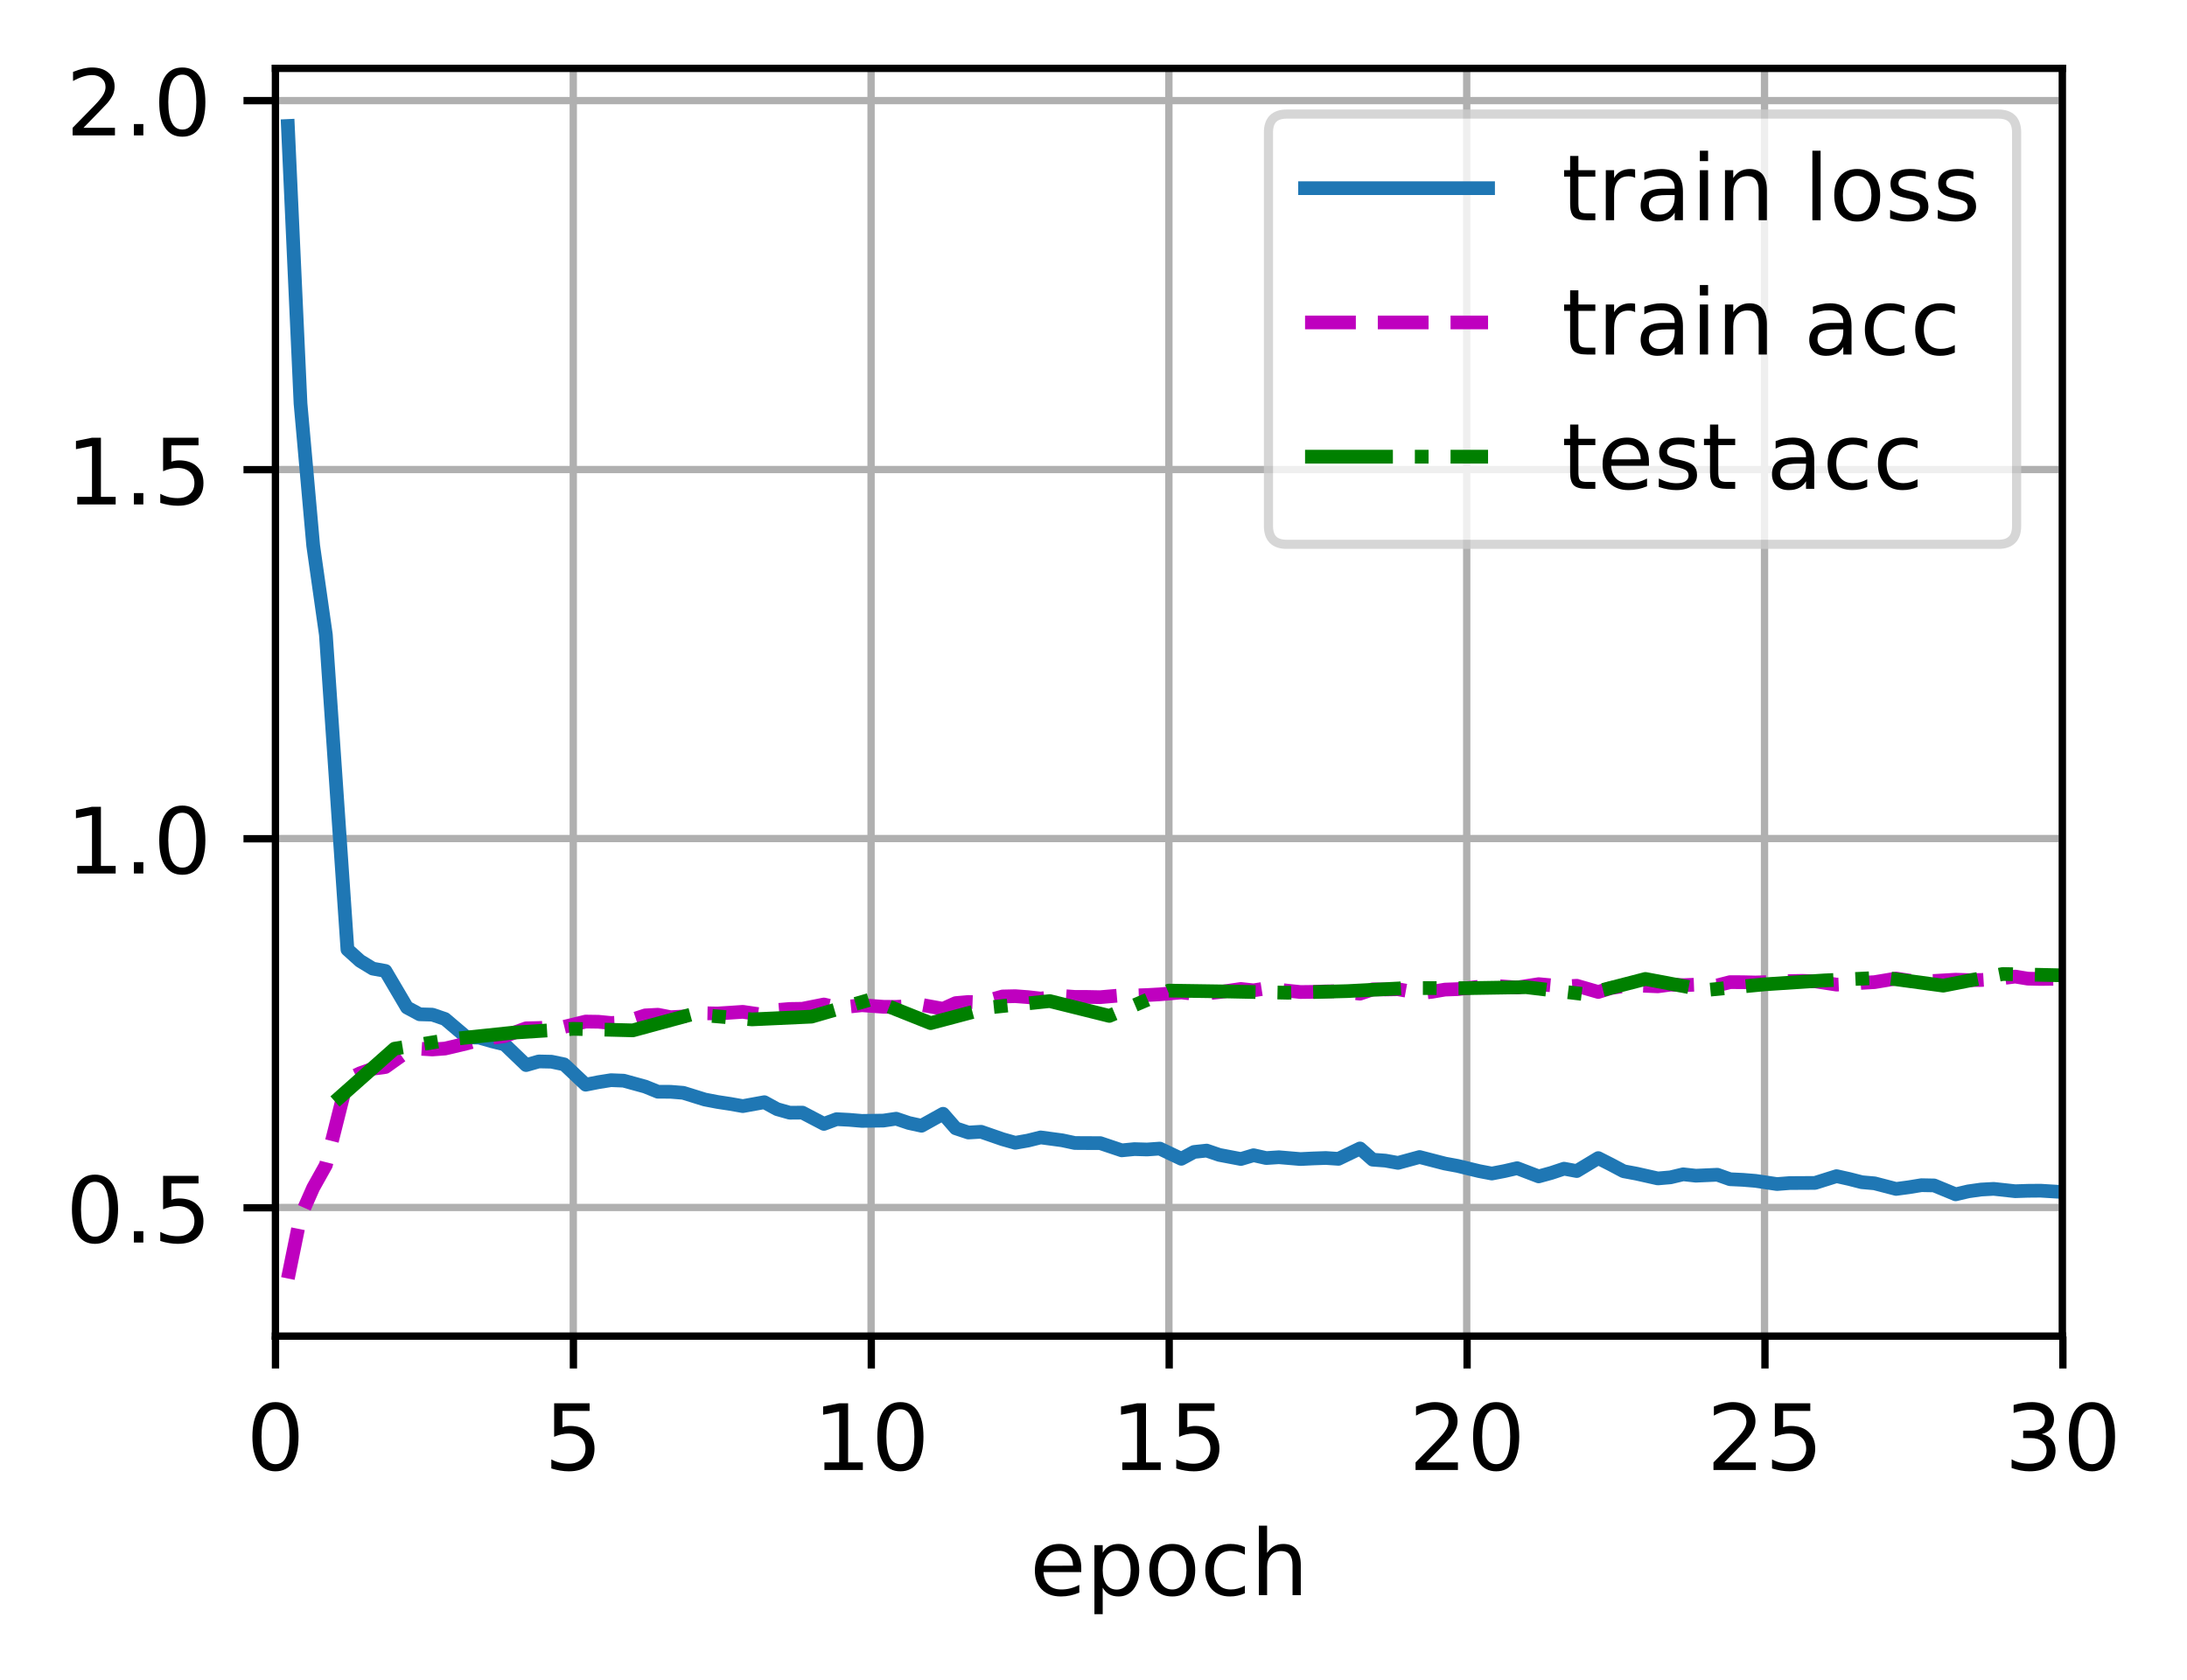 <?xml version="1.0" encoding="UTF-8"?>
<svg xmlns="http://www.w3.org/2000/svg" xmlns:xlink="http://www.w3.org/1999/xlink" width="318.621" height="244.838" viewBox="0 0 318.621 244.838" version="1.1">
<rect x="0" y="0" width="318.621" height="244.838" fill="#333333" stroke="none"/>
<defs>
<clipPath id="clip1">
  <path d="M 40.137 9.965 L 41 9.965 L 41 194.762 L 40.137 194.762 Z M 40.137 9.965 "/>
</clipPath>
<clipPath id="clip2">
  <path d="M 82 9.965 L 85 9.965 L 85 194.762 L 82 194.762 Z M 82 9.965 "/>
</clipPath>
<clipPath id="clip3">
  <path d="M 126 9.965 L 128 9.965 L 128 194.762 L 126 194.762 Z M 126 9.965 "/>
</clipPath>
<clipPath id="clip4">
  <path d="M 169 9.965 L 172 9.965 L 172 194.762 L 169 194.762 Z M 169 9.965 "/>
</clipPath>
<clipPath id="clip5">
  <path d="M 212 9.965 L 215 9.965 L 215 194.762 L 212 194.762 Z M 212 9.965 "/>
</clipPath>
<clipPath id="clip6">
  <path d="M 256 9.965 L 258 9.965 L 258 194.762 L 256 194.762 Z M 256 9.965 "/>
</clipPath>
<clipPath id="clip7">
  <path d="M 299 9.965 L 300.539 9.965 L 300.539 194.762 L 299 194.762 Z M 299 9.965 "/>
</clipPath>
<clipPath id="clip8">
  <path d="M 40.137 175 L 300.539 175 L 300.539 177 L 40.137 177 Z M 40.137 175 "/>
</clipPath>
<clipPath id="clip9">
  <path d="M 40.137 121 L 300.539 121 L 300.539 123 L 40.137 123 Z M 40.137 121 "/>
</clipPath>
<clipPath id="clip10">
  <path d="M 40.137 67 L 300.539 67 L 300.539 70 L 40.137 70 Z M 40.137 67 "/>
</clipPath>
<clipPath id="clip11">
  <path d="M 40.137 13 L 300.539 13 L 300.539 16 L 40.137 16 Z M 40.137 13 "/>
</clipPath>
<clipPath id="clip12">
  <path d="M 40.137 16 L 300.539 16 L 300.539 176 L 40.137 176 Z M 40.137 16 "/>
</clipPath>
<clipPath id="clip13">
  <path d="M 40.137 141 L 300.539 141 L 300.539 188 L 40.137 188 Z M 40.137 141 "/>
</clipPath>
<clipPath id="clip14">
  <path d="M 47 140 L 300.539 140 L 300.539 162 L 47 162 Z M 47 140 "/>
</clipPath>
<filter id="alpha" filterUnits="objectBoundingBox" x="0%" y="0%" width="100%" height="100%">
  <feColorMatrix type="matrix" in="SourceGraphic" values="0 0 0 0 1 0 0 0 0 1 0 0 0 0 1 0 0 0 1 0"/>
</filter>
<mask id="mask0">
  <g filter="url(#alpha)">
<rect x="0" y="0" width="318.621" height="244.838" style="fill:rgb(0%,0%,0%);fill-opacity:0.8;stroke:none;"/>
  </g>
</mask>
<clipPath id="clip15">
  <rect x="0" y="0" width="319" height="245"/>
</clipPath>
<g id="surface5" clip-path="url(#clip15)">
<path style="fill-rule:nonzero;fill:rgb(100%,100%,100%);fill-opacity:1;stroke-width:1;stroke-linecap:butt;stroke-linejoin:miter;stroke:rgb(80%,80%,80%);stroke-opacity:1;stroke-miterlimit:4;" d="M 140.634 59.508 L 218.402 59.508 C 219.735 59.508 220.403 58.84 220.403 57.507 L 220.403 14.473 C 220.403 13.14 219.735 12.472 218.402 12.472 L 140.634 12.472 C 139.301 12.472 138.636 13.14 138.636 14.473 L 138.636 57.507 C 138.636 58.84 139.301 59.508 140.634 59.508 Z M 140.634 59.508 " transform="matrix(1.333,0,0,1.333,0,-0)"/>
</g>
</defs>
<g id="surface1">
<path style=" stroke:none;fill-rule:nonzero;fill:rgb(100%,100%,100%);fill-opacity:1;" d="M 0 244.84 L 318.621 244.84 L 318.621 0 L 0 0 Z M 0 244.84 "/>
<path style=" stroke:none;fill-rule:nonzero;fill:rgb(100%,100%,100%);fill-opacity:1;" d="M 40.137 194.762 L 300.539 194.762 L 300.539 9.965 L 40.137 9.965 Z M 40.137 194.762 "/>
<g clip-path="url(#clip1)" clip-rule="nonzero">
<path style="fill:none;stroke-width:0.8;stroke-linecap:square;stroke-linejoin:round;stroke:rgb(69.02%,69.02%,69.02%);stroke-opacity:1;stroke-miterlimit:4;" d="M 30.103 146.071 L 30.103 7.474 " transform="matrix(1.333,0,0,1.333,0,-0)"/>
</g>
<path style="fill:none;stroke-width:0.8;stroke-linecap:butt;stroke-linejoin:round;stroke:rgb(0%,0%,0%);stroke-opacity:1;stroke-miterlimit:4;" d="M -0.001 -0.001 L -0.001 3.5 " transform="matrix(1.333,0,0,1.333,40.137,194.763)"/>
<path style=" stroke:none;fill-rule:nonzero;fill:rgb(0%,0%,0%);fill-opacity:1;" d="M 40.133 205.375 C 39.457 205.375 38.949 205.707 38.605 206.375 C 38.266 207.039 38.098 208.039 38.098 209.379 C 38.098 210.711 38.266 211.711 38.605 212.375 C 38.949 213.043 39.457 213.375 40.133 213.375 C 40.816 213.375 41.328 213.043 41.668 212.375 C 42.008 211.711 42.18 210.711 42.18 209.379 C 42.18 208.039 42.008 207.039 41.668 206.375 C 41.328 205.707 40.816 205.375 40.133 205.375 Z M 40.133 204.332 C 41.223 204.332 42.055 204.762 42.633 205.625 C 43.207 206.488 43.492 207.738 43.492 209.379 C 43.492 211.016 43.207 212.262 42.633 213.125 C 42.055 213.988 41.223 214.418 40.133 214.418 C 39.043 214.418 38.211 213.988 37.637 213.125 C 37.062 212.262 36.773 211.016 36.773 209.379 C 36.773 207.738 37.062 206.488 37.637 205.625 C 38.211 204.762 39.043 204.332 40.133 204.332 Z M 40.133 204.332 "/>
<g clip-path="url(#clip2)" clip-rule="nonzero">
<path style="fill:none;stroke-width:0.8;stroke-linecap:square;stroke-linejoin:round;stroke:rgb(69.02%,69.02%,69.02%);stroke-opacity:1;stroke-miterlimit:4;" d="M 62.654 146.071 L 62.654 7.474 " transform="matrix(1.333,0,0,1.333,0,-0)"/>
</g>
<path style="fill:none;stroke-width:0.8;stroke-linecap:butt;stroke-linejoin:round;stroke:rgb(0%,0%,0%);stroke-opacity:1;stroke-miterlimit:4;" d="M 0.001 -0.001 L 0.001 3.5 " transform="matrix(1.333,0,0,1.333,83.538,194.763)"/>
<path style=" stroke:none;fill-rule:nonzero;fill:rgb(0%,0%,0%);fill-opacity:1;" d="M 80.734 204.508 L 85.898 204.508 L 85.898 205.617 L 81.941 205.617 L 81.941 207.996 C 82.129 207.93 82.32 207.883 82.512 207.852 C 82.703 207.82 82.895 207.805 83.086 207.805 C 84.172 207.805 85.027 208.102 85.664 208.695 C 86.297 209.289 86.613 210.094 86.613 211.109 C 86.613 212.156 86.289 212.969 85.637 213.551 C 84.984 214.129 84.066 214.418 82.883 214.418 C 82.477 214.418 82.059 214.383 81.637 214.312 C 81.215 214.242 80.777 214.141 80.324 214 L 80.324 212.68 C 80.715 212.891 81.117 213.051 81.535 213.152 C 81.953 213.258 82.391 213.309 82.855 213.309 C 83.609 213.309 84.203 213.113 84.641 212.719 C 85.078 212.324 85.297 211.785 85.297 211.109 C 85.297 210.434 85.078 209.898 84.641 209.504 C 84.203 209.105 83.609 208.91 82.855 208.91 C 82.504 208.91 82.152 208.949 81.805 209.027 C 81.457 209.105 81.098 209.227 80.734 209.391 Z M 80.734 204.508 "/>
<g clip-path="url(#clip3)" clip-rule="nonzero">
<path style="fill:none;stroke-width:0.8;stroke-linecap:square;stroke-linejoin:round;stroke:rgb(69.02%,69.02%,69.02%);stroke-opacity:1;stroke-miterlimit:4;" d="M 95.203 146.071 L 95.203 7.474 " transform="matrix(1.333,0,0,1.333,0,-0)"/>
</g>
<path style="fill:none;stroke-width:0.8;stroke-linecap:butt;stroke-linejoin:round;stroke:rgb(0%,0%,0%);stroke-opacity:1;stroke-miterlimit:4;" d="M -0 -0.001 L -0 3.5 " transform="matrix(1.333,0,0,1.333,126.938,194.763)"/>
<path style=" stroke:none;fill-rule:nonzero;fill:rgb(0%,0%,0%);fill-opacity:1;" d="M 120.109 213.121 L 122.258 213.121 L 122.258 205.707 L 119.918 206.176 L 119.918 204.977 L 122.242 204.508 L 123.559 204.508 L 123.559 213.121 L 125.707 213.121 L 125.707 214.227 L 120.109 214.227 Z M 120.109 213.121 "/>
<path style=" stroke:none;fill-rule:nonzero;fill:rgb(0%,0%,0%);fill-opacity:1;" d="M 131.176 205.375 C 130.5 205.375 129.988 205.707 129.648 206.375 C 129.309 207.039 129.137 208.039 129.137 209.379 C 129.137 210.711 129.309 211.711 129.648 212.375 C 129.988 213.043 130.5 213.375 131.176 213.375 C 131.855 213.375 132.367 213.043 132.707 212.375 C 133.051 211.711 133.219 210.711 133.219 209.379 C 133.219 208.039 133.051 207.039 132.707 206.375 C 132.367 205.707 131.855 205.375 131.176 205.375 Z M 131.176 204.332 C 132.266 204.332 133.098 204.762 133.672 205.625 C 134.246 206.488 134.535 207.738 134.535 209.379 C 134.535 211.016 134.246 212.262 133.672 213.125 C 133.098 213.988 132.266 214.418 131.176 214.418 C 130.086 214.418 129.254 213.988 128.68 213.125 C 128.105 212.262 127.816 211.016 127.816 209.379 C 127.816 207.738 128.105 206.488 128.68 205.625 C 129.254 204.762 130.086 204.332 131.176 204.332 Z M 131.176 204.332 "/>
<g clip-path="url(#clip4)" clip-rule="nonzero">
<path style="fill:none;stroke-width:0.8;stroke-linecap:square;stroke-linejoin:round;stroke:rgb(69.02%,69.02%,69.02%);stroke-opacity:1;stroke-miterlimit:4;" d="M 127.752 146.071 L 127.752 7.474 " transform="matrix(1.333,0,0,1.333,0,-0)"/>
</g>
<path style="fill:none;stroke-width:0.8;stroke-linecap:butt;stroke-linejoin:round;stroke:rgb(0%,0%,0%);stroke-opacity:1;stroke-miterlimit:4;" d="M -0.001 -0.001 L -0.001 3.5 " transform="matrix(1.333,0,0,1.333,170.338,194.763)"/>
<path style=" stroke:none;fill-rule:nonzero;fill:rgb(0%,0%,0%);fill-opacity:1;" d="M 163.508 213.121 L 165.656 213.121 L 165.656 205.707 L 163.32 206.176 L 163.32 204.977 L 165.645 204.508 L 166.957 204.508 L 166.957 213.121 L 169.105 213.121 L 169.105 214.227 L 163.508 214.227 Z M 163.508 213.121 "/>
<path style=" stroke:none;fill-rule:nonzero;fill:rgb(0%,0%,0%);fill-opacity:1;" d="M 171.777 204.508 L 176.938 204.508 L 176.938 205.617 L 172.98 205.617 L 172.98 207.996 C 173.172 207.93 173.363 207.883 173.551 207.852 C 173.742 207.82 173.934 207.805 174.125 207.805 C 175.211 207.805 176.07 208.102 176.703 208.695 C 177.34 209.289 177.656 210.094 177.656 211.109 C 177.656 212.156 177.332 212.969 176.68 213.551 C 176.027 214.129 175.109 214.418 173.926 214.418 C 173.516 214.418 173.102 214.383 172.676 214.312 C 172.254 214.242 171.816 214.141 171.367 214 L 171.367 212.68 C 171.758 212.891 172.16 213.051 172.578 213.152 C 172.992 213.258 173.434 213.309 173.898 213.309 C 174.648 213.309 175.242 213.113 175.68 212.719 C 176.121 212.324 176.34 211.785 176.34 211.109 C 176.34 210.434 176.121 209.898 175.68 209.504 C 175.242 209.105 174.648 208.91 173.898 208.91 C 173.547 208.91 173.195 208.949 172.844 209.027 C 172.496 209.105 172.141 209.227 171.777 209.391 Z M 171.777 204.508 "/>
<g clip-path="url(#clip5)" clip-rule="nonzero">
<path style="fill:none;stroke-width:0.8;stroke-linecap:square;stroke-linejoin:round;stroke:rgb(69.02%,69.02%,69.02%);stroke-opacity:1;stroke-miterlimit:4;" d="M 160.304 146.071 L 160.304 7.474 " transform="matrix(1.333,0,0,1.333,0,-0)"/>
</g>
<path style="fill:none;stroke-width:0.8;stroke-linecap:butt;stroke-linejoin:round;stroke:rgb(0%,0%,0%);stroke-opacity:1;stroke-miterlimit:4;" d="M 0.001 -0.001 L 0.001 3.5 " transform="matrix(1.333,0,0,1.333,213.738,194.763)"/>
<path style=" stroke:none;fill-rule:nonzero;fill:rgb(0%,0%,0%);fill-opacity:1;" d="M 207.812 213.121 L 212.402 213.121 L 212.402 214.227 L 206.23 214.227 L 206.23 213.121 C 206.73 212.605 207.41 211.91 208.27 211.043 C 209.133 210.172 209.676 209.609 209.895 209.355 C 210.316 208.887 210.609 208.484 210.777 208.156 C 210.945 207.828 211.027 207.508 211.027 207.191 C 211.027 206.676 210.848 206.254 210.484 205.93 C 210.121 205.602 209.652 205.438 209.07 205.438 C 208.656 205.438 208.223 205.512 207.762 205.652 C 207.305 205.797 206.816 206.012 206.297 206.305 L 206.297 204.977 C 206.824 204.762 207.32 204.602 207.777 204.496 C 208.242 204.387 208.66 204.332 209.043 204.332 C 210.051 204.332 210.852 204.586 211.453 205.09 C 212.051 205.59 212.352 206.262 212.352 207.105 C 212.352 207.504 212.273 207.883 212.125 208.242 C 211.977 208.598 211.703 209.02 211.309 209.508 C 211.199 209.633 210.855 209.996 210.273 210.598 C 209.691 211.199 208.871 212.043 207.812 213.121 Z M 207.812 213.121 "/>
<path style=" stroke:none;fill-rule:nonzero;fill:rgb(0%,0%,0%);fill-opacity:1;" d="M 217.977 205.375 C 217.297 205.375 216.789 205.707 216.449 206.375 C 216.105 207.039 215.938 208.039 215.938 209.379 C 215.938 210.711 216.105 211.711 216.449 212.375 C 216.789 213.043 217.297 213.375 217.977 213.375 C 218.656 213.375 219.168 213.043 219.508 212.375 C 219.852 211.711 220.02 210.711 220.02 209.379 C 220.02 208.039 219.852 207.039 219.508 206.375 C 219.168 205.707 218.656 205.375 217.977 205.375 Z M 217.977 204.332 C 219.066 204.332 219.898 204.762 220.473 205.625 C 221.047 206.488 221.336 207.738 221.336 209.379 C 221.336 211.016 221.047 212.262 220.473 213.125 C 219.898 213.988 219.066 214.418 217.977 214.418 C 216.887 214.418 216.055 213.988 215.48 213.125 C 214.902 212.262 214.617 211.016 214.617 209.379 C 214.617 207.738 214.902 206.488 215.48 205.625 C 216.055 204.762 216.887 204.332 217.977 204.332 Z M 217.977 204.332 "/>
<g clip-path="url(#clip6)" clip-rule="nonzero">
<path style="fill:none;stroke-width:0.8;stroke-linecap:square;stroke-linejoin:round;stroke:rgb(69.02%,69.02%,69.02%);stroke-opacity:1;stroke-miterlimit:4;" d="M 192.853 146.071 L 192.853 7.474 " transform="matrix(1.333,0,0,1.333,0,-0)"/>
</g>
<path style="fill:none;stroke-width:0.8;stroke-linecap:butt;stroke-linejoin:round;stroke:rgb(0%,0%,0%);stroke-opacity:1;stroke-miterlimit:4;" d="M -0.001 -0.001 L -0.001 3.5 " transform="matrix(1.333,0,0,1.333,257.137,194.763)"/>
<path style=" stroke:none;fill-rule:nonzero;fill:rgb(0%,0%,0%);fill-opacity:1;" d="M 251.211 213.121 L 255.801 213.121 L 255.801 214.227 L 249.633 214.227 L 249.633 213.121 C 250.129 212.605 250.809 211.91 251.672 211.043 C 252.535 210.172 253.074 209.609 253.297 209.355 C 253.715 208.887 254.012 208.484 254.176 208.156 C 254.344 207.828 254.43 207.508 254.43 207.191 C 254.43 206.676 254.246 206.254 253.887 205.93 C 253.523 205.602 253.051 205.438 252.469 205.438 C 252.055 205.438 251.621 205.512 251.164 205.652 C 250.707 205.797 250.215 206.012 249.695 206.305 L 249.695 204.977 C 250.227 204.762 250.719 204.602 251.18 204.496 C 251.641 204.387 252.062 204.332 252.445 204.332 C 253.449 204.332 254.254 204.586 254.852 205.09 C 255.449 205.59 255.75 206.262 255.75 207.105 C 255.75 207.504 255.676 207.883 255.523 208.242 C 255.375 208.598 255.105 209.02 254.707 209.508 C 254.602 209.633 254.254 209.996 253.672 210.598 C 253.094 211.199 252.273 212.043 251.211 213.121 Z M 251.211 213.121 "/>
<path style=" stroke:none;fill-rule:nonzero;fill:rgb(0%,0%,0%);fill-opacity:1;" d="M 258.578 204.508 L 263.738 204.508 L 263.738 205.617 L 259.781 205.617 L 259.781 207.996 C 259.973 207.93 260.16 207.883 260.352 207.852 C 260.543 207.82 260.734 207.805 260.926 207.805 C 262.012 207.805 262.871 208.102 263.504 208.695 C 264.137 209.289 264.457 210.094 264.457 211.109 C 264.457 212.156 264.129 212.969 263.48 213.551 C 262.828 214.129 261.91 214.418 260.727 214.418 C 260.316 214.418 259.902 214.383 259.477 214.312 C 259.055 214.242 258.617 214.141 258.168 214 L 258.168 212.68 C 258.559 212.891 258.961 213.051 259.375 213.152 C 259.793 213.258 260.234 213.309 260.699 213.309 C 261.449 213.309 262.043 213.113 262.48 212.719 C 262.918 212.324 263.141 211.785 263.141 211.109 C 263.141 210.434 262.918 209.898 262.48 209.504 C 262.043 209.105 261.449 208.91 260.699 208.91 C 260.348 208.91 259.996 208.949 259.645 209.027 C 259.297 209.105 258.941 209.227 258.578 209.391 Z M 258.578 204.508 "/>
<g clip-path="url(#clip7)" clip-rule="nonzero">
<path style="fill:none;stroke-width:0.8;stroke-linecap:square;stroke-linejoin:round;stroke:rgb(69.02%,69.02%,69.02%);stroke-opacity:1;stroke-miterlimit:4;" d="M 225.404 146.071 L 225.404 7.474 " transform="matrix(1.333,0,0,1.333,0,-0)"/>
</g>
<path style="fill:none;stroke-width:0.8;stroke-linecap:butt;stroke-linejoin:round;stroke:rgb(0%,0%,0%);stroke-opacity:1;stroke-miterlimit:4;" d="M 0.001 -0.001 L 0.001 3.5 " transform="matrix(1.333,0,0,1.333,300.537,194.763)"/>
<path style=" stroke:none;fill-rule:nonzero;fill:rgb(0%,0%,0%);fill-opacity:1;" d="M 297.465 208.988 C 298.094 209.121 298.586 209.402 298.938 209.828 C 299.293 210.254 299.469 210.777 299.469 211.402 C 299.469 212.363 299.141 213.105 298.48 213.629 C 297.82 214.156 296.883 214.418 295.668 214.418 C 295.258 214.418 294.84 214.379 294.41 214.297 C 293.977 214.215 293.531 214.094 293.07 213.934 L 293.07 212.664 C 293.434 212.879 293.832 213.039 294.266 213.148 C 294.703 213.254 295.156 213.309 295.629 213.309 C 296.453 213.309 297.082 213.148 297.512 212.82 C 297.945 212.496 298.16 212.023 298.16 211.402 C 298.16 210.828 297.961 210.383 297.559 210.059 C 297.156 209.734 296.598 209.574 295.883 209.574 L 294.75 209.574 L 294.75 208.492 L 295.934 208.492 C 296.582 208.492 297.074 208.363 297.418 208.105 C 297.762 207.848 297.934 207.473 297.934 206.988 C 297.934 206.488 297.758 206.105 297.402 205.84 C 297.051 205.574 296.543 205.438 295.883 205.438 C 295.523 205.438 295.137 205.477 294.723 205.559 C 294.309 205.637 293.855 205.754 293.363 205.918 L 293.363 204.75 C 293.863 204.609 294.332 204.504 294.766 204.438 C 295.203 204.367 295.613 204.332 296 204.332 C 297 204.332 297.789 204.559 298.367 205.012 C 298.949 205.465 299.242 206.078 299.242 206.852 C 299.242 207.391 299.086 207.844 298.777 208.215 C 298.473 208.586 298.031 208.844 297.465 208.988 Z M 297.465 208.988 "/>
<path style=" stroke:none;fill-rule:nonzero;fill:rgb(0%,0%,0%);fill-opacity:1;" d="M 304.773 205.375 C 304.098 205.375 303.59 205.707 303.246 206.375 C 302.906 207.039 302.738 208.039 302.738 209.379 C 302.738 210.711 302.906 211.711 303.246 212.375 C 303.59 213.043 304.098 213.375 304.773 213.375 C 305.457 213.375 305.969 213.043 306.309 212.375 C 306.648 211.711 306.82 210.711 306.82 209.379 C 306.82 208.039 306.648 207.039 306.309 206.375 C 305.969 205.707 305.457 205.375 304.773 205.375 Z M 304.773 204.332 C 305.863 204.332 306.699 204.762 307.273 205.625 C 307.848 206.488 308.137 207.738 308.137 209.379 C 308.137 211.016 307.848 212.262 307.273 213.125 C 306.699 213.988 305.863 214.418 304.773 214.418 C 303.688 214.418 302.855 213.988 302.277 213.125 C 301.703 212.262 301.418 211.016 301.418 209.379 C 301.418 207.738 301.703 206.488 302.277 205.625 C 302.855 204.762 303.688 204.332 304.773 204.332 Z M 304.773 204.332 "/>
<path style=" stroke:none;fill-rule:nonzero;fill:rgb(0%,0%,0%);fill-opacity:1;" d="M 157.527 228.52 L 157.527 229.105 L 152.02 229.105 C 152.07 229.93 152.32 230.559 152.766 230.992 C 153.211 231.422 153.828 231.637 154.621 231.637 C 155.082 231.637 155.527 231.582 155.961 231.469 C 156.391 231.355 156.82 231.188 157.246 230.961 L 157.246 232.094 C 156.816 232.277 156.375 232.414 155.926 232.512 C 155.473 232.605 155.016 232.656 154.551 232.656 C 153.387 232.656 152.465 232.316 151.789 231.641 C 151.109 230.961 150.77 230.047 150.77 228.891 C 150.77 227.699 151.09 226.75 151.734 226.051 C 152.379 225.348 153.25 225 154.344 225 C 155.324 225 156.102 225.316 156.672 225.945 C 157.242 226.578 157.527 227.434 157.527 228.52 Z M 156.328 228.168 C 156.32 227.512 156.137 226.992 155.777 226.602 C 155.422 226.211 154.945 226.012 154.355 226.012 C 153.688 226.012 153.152 226.203 152.754 226.582 C 152.352 226.957 152.121 227.488 152.059 228.176 Z M 156.328 228.168 "/>
<path style=" stroke:none;fill-rule:nonzero;fill:rgb(0%,0%,0%);fill-opacity:1;" d="M 160.652 231.371 L 160.652 235.238 L 159.445 235.238 L 159.445 225.176 L 160.652 225.176 L 160.652 226.281 C 160.902 225.848 161.223 225.523 161.605 225.316 C 161.988 225.105 162.449 225 162.98 225 C 163.867 225 164.586 225.352 165.141 226.055 C 165.695 226.754 165.973 227.68 165.973 228.824 C 165.973 229.973 165.695 230.898 165.141 231.602 C 164.586 232.305 163.867 232.656 162.98 232.656 C 162.449 232.656 161.988 232.551 161.605 232.34 C 161.223 232.129 160.902 231.805 160.652 231.371 Z M 164.727 228.824 C 164.727 227.945 164.547 227.254 164.184 226.754 C 163.82 226.25 163.324 226 162.691 226 C 162.055 226 161.559 226.25 161.195 226.754 C 160.832 227.254 160.652 227.945 160.652 228.824 C 160.652 229.707 160.832 230.398 161.195 230.898 C 161.559 231.398 162.055 231.652 162.691 231.652 C 163.324 231.652 163.82 231.398 164.184 230.898 C 164.547 230.398 164.727 229.707 164.727 228.824 Z M 164.727 228.824 "/>
<path style=" stroke:none;fill-rule:nonzero;fill:rgb(0%,0%,0%);fill-opacity:1;" d="M 170.781 226.012 C 170.141 226.012 169.633 226.266 169.258 226.766 C 168.883 227.266 168.699 227.953 168.699 228.824 C 168.699 229.699 168.883 230.387 169.254 230.887 C 169.625 231.387 170.137 231.637 170.781 231.637 C 171.422 231.637 171.926 231.387 172.297 230.883 C 172.672 230.379 172.859 229.695 172.859 228.824 C 172.859 227.961 172.672 227.277 172.297 226.773 C 171.926 226.266 171.422 226.012 170.781 226.012 Z M 170.781 225 C 171.824 225 172.641 225.336 173.234 226.016 C 173.832 226.691 174.129 227.629 174.129 228.824 C 174.129 230.02 173.832 230.957 173.234 231.637 C 172.641 232.316 171.824 232.656 170.781 232.656 C 169.734 232.656 168.914 232.316 168.324 231.637 C 167.73 230.957 167.434 230.02 167.434 228.824 C 167.434 227.629 167.73 226.691 168.324 226.016 C 168.914 225.336 169.734 225 170.781 225 Z M 170.781 225 "/>
<path style=" stroke:none;fill-rule:nonzero;fill:rgb(0%,0%,0%);fill-opacity:1;" d="M 181.363 225.453 L 181.363 226.574 C 181.023 226.387 180.684 226.246 180.344 226.152 C 180.004 226.059 179.66 226.012 179.312 226.012 C 178.535 226.012 177.93 226.262 177.5 226.754 C 177.07 227.246 176.855 227.938 176.855 228.824 C 176.855 229.715 177.07 230.406 177.5 230.902 C 177.93 231.395 178.535 231.637 179.312 231.637 C 179.66 231.637 180.004 231.594 180.344 231.5 C 180.684 231.406 181.023 231.266 181.363 231.078 L 181.363 232.188 C 181.027 232.344 180.68 232.457 180.32 232.535 C 179.965 232.617 179.586 232.656 179.18 232.656 C 178.082 232.656 177.207 232.309 176.562 231.621 C 175.914 230.93 175.594 230 175.594 228.824 C 175.594 227.637 175.918 226.703 176.57 226.023 C 177.227 225.34 178.121 225 179.258 225 C 179.629 225 179.988 225.035 180.34 225.113 C 180.691 225.188 181.031 225.301 181.363 225.453 Z M 181.363 225.453 "/>
<path style=" stroke:none;fill-rule:nonzero;fill:rgb(0%,0%,0%);fill-opacity:1;" d="M 189.508 228.062 L 189.508 232.465 L 188.309 232.465 L 188.309 228.102 C 188.309 227.414 188.176 226.898 187.906 226.555 C 187.637 226.211 187.23 226.039 186.695 226.039 C 186.047 226.039 185.535 226.246 185.164 226.66 C 184.789 227.07 184.602 227.633 184.602 228.344 L 184.602 232.465 L 183.398 232.465 L 183.398 222.336 L 184.602 222.336 L 184.602 226.309 C 184.891 225.867 185.227 225.539 185.617 225.324 C 186.004 225.105 186.453 225 186.961 225 C 187.797 225 188.434 225.258 188.859 225.777 C 189.293 226.293 189.508 227.055 189.508 228.062 Z M 189.508 228.062 "/>
<g clip-path="url(#clip8)" clip-rule="nonzero">
<path style="fill:none;stroke-width:0.8;stroke-linecap:square;stroke-linejoin:round;stroke:rgb(69.02%,69.02%,69.02%);stroke-opacity:1;stroke-miterlimit:4;" d="M 30.103 132.009 L 225.404 132.009 " transform="matrix(1.333,0,0,1.333,0,-0)"/>
</g>
<path style="fill:none;stroke-width:0.8;stroke-linecap:butt;stroke-linejoin:round;stroke:rgb(0%,0%,0%);stroke-opacity:1;stroke-miterlimit:4;" d="M -0.001 0.001 L -3.499 0.001 " transform="matrix(1.333,0,0,1.333,40.137,176.01)"/>
<path style=" stroke:none;fill-rule:nonzero;fill:rgb(0%,0%,0%);fill-opacity:1;" d="M 13.836 172.223 C 13.16 172.223 12.652 172.555 12.309 173.223 C 11.969 173.887 11.801 174.887 11.801 176.227 C 11.801 177.559 11.969 178.559 12.309 179.223 C 12.652 179.891 13.16 180.223 13.836 180.223 C 14.52 180.223 15.031 179.891 15.371 179.223 C 15.711 178.559 15.883 177.559 15.883 176.227 C 15.883 174.887 15.711 173.887 15.371 173.223 C 15.031 172.555 14.52 172.223 13.836 172.223 Z M 13.836 171.18 C 14.93 171.18 15.762 171.613 16.336 172.473 C 16.91 173.336 17.199 174.586 17.199 176.227 C 17.199 177.863 16.91 179.113 16.336 179.973 C 15.762 180.836 14.93 181.266 13.836 181.266 C 12.75 181.266 11.918 180.836 11.34 179.973 C 10.766 179.113 10.48 177.863 10.48 176.227 C 10.48 174.586 10.766 173.336 11.34 172.473 C 11.918 171.613 12.75 171.18 13.836 171.18 Z M 13.836 171.18 "/>
<path style=" stroke:none;fill-rule:nonzero;fill:rgb(0%,0%,0%);fill-opacity:1;" d="M 19.508 179.422 L 20.883 179.422 L 20.883 181.074 L 19.508 181.074 Z M 19.508 179.422 "/>
<path style=" stroke:none;fill-rule:nonzero;fill:rgb(0%,0%,0%);fill-opacity:1;" d="M 23.762 171.355 L 28.922 171.355 L 28.922 172.465 L 24.965 172.465 L 24.965 174.844 C 25.156 174.781 25.344 174.73 25.535 174.699 C 25.727 174.668 25.918 174.652 26.109 174.652 C 27.195 174.652 28.055 174.949 28.688 175.543 C 29.324 176.137 29.641 176.941 29.641 177.957 C 29.641 179.004 29.312 179.816 28.664 180.398 C 28.012 180.977 27.094 181.266 25.91 181.266 C 25.5 181.266 25.086 181.23 24.66 181.16 C 24.238 181.094 23.801 180.988 23.352 180.848 L 23.352 179.527 C 23.742 179.738 24.145 179.898 24.562 180 C 24.977 180.105 25.418 180.156 25.883 180.156 C 26.633 180.156 27.227 179.961 27.664 179.566 C 28.105 179.172 28.324 178.637 28.324 177.957 C 28.324 177.281 28.105 176.746 27.664 176.352 C 27.227 175.957 26.633 175.758 25.883 175.758 C 25.531 175.758 25.18 175.797 24.828 175.875 C 24.48 175.953 24.125 176.074 23.762 176.238 Z M 23.762 171.355 "/>
<g clip-path="url(#clip9)" clip-rule="nonzero">
<path style="fill:none;stroke-width:0.8;stroke-linecap:square;stroke-linejoin:round;stroke:rgb(69.02%,69.02%,69.02%);stroke-opacity:1;stroke-miterlimit:4;" d="M 30.103 91.673 L 225.404 91.673 " transform="matrix(1.333,0,0,1.333,0,-0)"/>
</g>
<path style="fill:none;stroke-width:0.8;stroke-linecap:butt;stroke-linejoin:round;stroke:rgb(0%,0%,0%);stroke-opacity:1;stroke-miterlimit:4;" d="M -0.001 0.001 L -3.499 0.001 " transform="matrix(1.333,0,0,1.333,40.137,122.229)"/>
<path style=" stroke:none;fill-rule:nonzero;fill:rgb(0%,0%,0%);fill-opacity:1;" d="M 11.254 126.188 L 13.402 126.188 L 13.402 118.773 L 11.066 119.242 L 11.066 118.043 L 13.391 117.574 L 14.703 117.574 L 14.703 126.188 L 16.852 126.188 L 16.852 127.293 L 11.254 127.293 Z M 11.254 126.188 "/>
<path style=" stroke:none;fill-rule:nonzero;fill:rgb(0%,0%,0%);fill-opacity:1;" d="M 19.508 125.641 L 20.883 125.641 L 20.883 127.293 L 19.508 127.293 Z M 19.508 125.641 "/>
<path style=" stroke:none;fill-rule:nonzero;fill:rgb(0%,0%,0%);fill-opacity:1;" d="M 26.559 118.441 C 25.883 118.441 25.375 118.773 25.031 119.441 C 24.691 120.105 24.52 121.105 24.52 122.445 C 24.52 123.777 24.691 124.777 25.031 125.441 C 25.375 126.109 25.883 126.441 26.559 126.441 C 27.242 126.441 27.75 126.109 28.094 125.441 C 28.434 124.777 28.605 123.777 28.605 122.445 C 28.605 121.105 28.434 120.105 28.094 119.441 C 27.75 118.773 27.242 118.441 26.559 118.441 Z M 26.559 117.398 C 27.648 117.398 28.48 117.828 29.059 118.691 C 29.633 119.555 29.918 120.805 29.918 122.445 C 29.918 124.082 29.633 125.328 29.059 126.191 C 28.48 127.055 27.648 127.484 26.559 127.484 C 25.469 127.484 24.637 127.055 24.062 126.191 C 23.488 125.328 23.199 124.082 23.199 122.445 C 23.199 120.805 23.488 119.555 24.062 118.691 C 24.637 117.828 25.469 117.398 26.559 117.398 Z M 26.559 117.398 "/>
<g clip-path="url(#clip10)" clip-rule="nonzero">
<path style="fill:none;stroke-width:0.8;stroke-linecap:square;stroke-linejoin:round;stroke:rgb(69.02%,69.02%,69.02%);stroke-opacity:1;stroke-miterlimit:4;" d="M 30.103 51.334 L 225.404 51.334 " transform="matrix(1.333,0,0,1.333,0,-0)"/>
</g>
<path style="fill:none;stroke-width:0.8;stroke-linecap:butt;stroke-linejoin:round;stroke:rgb(0%,0%,0%);stroke-opacity:1;stroke-miterlimit:4;" d="M -0.001 -0.001 L -3.499 -0.001 " transform="matrix(1.333,0,0,1.333,40.137,68.447)"/>
<path style=" stroke:none;fill-rule:nonzero;fill:rgb(0%,0%,0%);fill-opacity:1;" d="M 11.254 72.406 L 13.402 72.406 L 13.402 64.988 L 11.066 65.457 L 11.066 64.262 L 13.391 63.793 L 14.703 63.793 L 14.703 72.406 L 16.852 72.406 L 16.852 73.512 L 11.254 73.512 Z M 11.254 72.406 "/>
<path style=" stroke:none;fill-rule:nonzero;fill:rgb(0%,0%,0%);fill-opacity:1;" d="M 19.508 71.859 L 20.883 71.859 L 20.883 73.512 L 19.508 73.512 Z M 19.508 71.859 "/>
<path style=" stroke:none;fill-rule:nonzero;fill:rgb(0%,0%,0%);fill-opacity:1;" d="M 23.762 63.793 L 28.922 63.793 L 28.922 64.898 L 24.965 64.898 L 24.965 67.281 C 25.156 67.215 25.344 67.168 25.535 67.137 C 25.727 67.105 25.918 67.086 26.109 67.086 C 27.195 67.086 28.055 67.387 28.688 67.98 C 29.324 68.574 29.641 69.379 29.641 70.395 C 29.641 71.441 29.312 72.254 28.664 72.832 C 28.012 73.414 27.094 73.703 25.91 73.703 C 25.5 73.703 25.086 73.668 24.66 73.598 C 24.238 73.527 23.801 73.426 23.352 73.285 L 23.352 71.961 C 23.742 72.176 24.145 72.332 24.562 72.438 C 24.977 72.543 25.418 72.594 25.883 72.594 C 26.633 72.594 27.227 72.398 27.664 72.004 C 28.105 71.609 28.324 71.07 28.324 70.395 C 28.324 69.719 28.105 69.184 27.664 68.789 C 27.227 68.391 26.633 68.195 25.883 68.195 C 25.531 68.195 25.18 68.234 24.828 68.312 C 24.48 68.387 24.125 68.512 23.762 68.676 Z M 23.762 63.793 "/>
<g clip-path="url(#clip11)" clip-rule="nonzero">
<path style="fill:none;stroke-width:0.8;stroke-linecap:square;stroke-linejoin:round;stroke:rgb(69.02%,69.02%,69.02%);stroke-opacity:1;stroke-miterlimit:4;" d="M 30.103 10.998 L 225.404 10.998 " transform="matrix(1.333,0,0,1.333,0,-0)"/>
</g>
<path style="fill:none;stroke-width:0.8;stroke-linecap:butt;stroke-linejoin:round;stroke:rgb(0%,0%,0%);stroke-opacity:1;stroke-miterlimit:4;" d="M -0.001 -0.001 L -3.499 -0.001 " transform="matrix(1.333,0,0,1.333,40.137,14.666)"/>
<path style=" stroke:none;fill-rule:nonzero;fill:rgb(0%,0%,0%);fill-opacity:1;" d="M 12.16 18.625 L 16.746 18.625 L 16.746 19.73 L 10.578 19.73 L 10.578 18.625 C 11.074 18.109 11.754 17.414 12.617 16.547 C 13.48 15.676 14.02 15.113 14.242 14.859 C 14.664 14.387 14.957 13.988 15.121 13.66 C 15.289 13.332 15.375 13.012 15.375 12.695 C 15.375 12.176 15.195 11.758 14.832 11.43 C 14.469 11.105 13.996 10.941 13.414 10.941 C 13.004 10.941 12.566 11.012 12.109 11.156 C 11.652 11.301 11.164 11.516 10.641 11.809 L 10.641 10.48 C 11.172 10.266 11.664 10.105 12.125 9.996 C 12.586 9.891 13.008 9.836 13.391 9.836 C 14.398 9.836 15.199 10.086 15.797 10.59 C 16.398 11.094 16.695 11.766 16.695 12.609 C 16.695 13.008 16.621 13.387 16.473 13.746 C 16.32 14.102 16.051 14.523 15.652 15.012 C 15.547 15.137 15.199 15.5 14.617 16.102 C 14.039 16.703 13.219 17.543 12.16 18.625 Z M 12.16 18.625 "/>
<path style=" stroke:none;fill-rule:nonzero;fill:rgb(0%,0%,0%);fill-opacity:1;" d="M 19.508 18.078 L 20.883 18.078 L 20.883 19.73 L 19.508 19.73 Z M 19.508 18.078 "/>
<path style=" stroke:none;fill-rule:nonzero;fill:rgb(0%,0%,0%);fill-opacity:1;" d="M 26.559 10.879 C 25.883 10.879 25.375 11.211 25.031 11.879 C 24.691 12.543 24.52 13.543 24.52 14.883 C 24.52 16.215 24.691 17.211 25.031 17.879 C 25.375 18.547 25.883 18.879 26.559 18.879 C 27.242 18.879 27.75 18.547 28.094 17.879 C 28.434 17.211 28.605 16.215 28.605 14.883 C 28.605 13.543 28.434 12.543 28.094 11.879 C 27.75 11.211 27.242 10.879 26.559 10.879 Z M 26.559 9.836 C 27.648 9.836 28.48 10.266 29.059 11.129 C 29.633 11.992 29.918 13.242 29.918 14.883 C 29.918 16.516 29.633 17.766 29.059 18.629 C 28.48 19.492 27.648 19.922 26.559 19.922 C 25.469 19.922 24.637 19.492 24.062 18.629 C 23.488 17.766 23.199 16.516 23.199 14.883 C 23.199 13.242 23.488 11.992 24.062 11.129 C 24.637 10.266 25.469 9.836 26.559 9.836 Z M 26.559 9.836 "/>
<g clip-path="url(#clip12)" clip-rule="nonzero">
<path style="fill:none;stroke-width:1.5;stroke-linecap:square;stroke-linejoin:round;stroke:rgb(12.157%,46.667%,70.588%);stroke-opacity:1;stroke-miterlimit:4;" d="M 31.462 13.772 L 32.845 44.112 L 34.23 59.646 L 35.616 69.393 L 37.972 103.805 L 39.354 105.05 L 40.74 105.894 L 42.126 106.148 L 44.481 110.147 L 45.864 110.889 L 47.25 110.927 L 48.636 111.401 L 50.991 113.402 L 52.377 113.44 L 53.76 113.836 L 55.146 114.179 L 57.501 116.44 L 58.887 116.042 L 60.27 116.071 L 61.655 116.361 L 64.011 118.585 L 65.396 118.31 L 66.779 118.09 L 68.165 118.146 L 70.521 118.793 L 71.906 119.355 L 73.292 119.361 L 74.675 119.473 L 77.03 120.205 L 78.416 120.472 L 79.802 120.683 L 81.185 120.926 L 83.54 120.498 L 84.926 121.257 L 86.312 121.649 L 87.697 121.638 L 90.05 122.871 L 91.436 122.353 L 92.821 122.426 L 94.207 122.543 L 96.56 122.508 L 97.945 122.303 L 99.331 122.771 L 100.717 123.073 L 103.069 121.764 L 104.455 123.352 L 105.841 123.814 L 107.227 123.732 L 109.579 124.547 L 110.965 124.937 L 112.351 124.693 L 113.736 124.348 L 116.092 124.664 L 117.475 124.96 L 118.86 124.969 L 120.246 124.972 L 122.602 125.763 L 123.984 125.628 L 125.37 125.669 L 126.756 125.569 L 129.111 126.686 L 130.497 125.938 L 131.88 125.789 L 133.266 126.261 L 135.621 126.709 L 137.007 126.296 L 138.39 126.606 L 139.775 126.516 L 142.131 126.715 L 143.517 126.647 L 144.899 126.598 L 146.285 126.691 L 148.641 125.555 L 150.026 126.782 L 151.412 126.885 L 152.795 127.134 L 155.15 126.492 L 157.922 127.207 L 159.305 127.462 L 161.66 128.033 L 163.046 128.297 L 164.432 128.03 L 165.814 127.711 L 168.17 128.61 L 169.556 128.229 L 170.941 127.767 L 172.327 128.027 L 174.68 126.609 L 176.065 127.312 L 177.451 128.048 L 178.837 128.306 L 181.189 128.833 L 182.575 128.713 L 183.961 128.382 L 185.347 128.534 L 187.699 128.429 L 189.085 128.921 L 190.471 128.985 L 191.856 129.097 L 194.212 129.448 L 195.595 129.34 L 196.98 129.331 L 198.366 129.325 L 200.722 128.584 L 202.104 128.892 L 203.49 129.246 L 204.876 129.369 L 207.231 129.981 L 208.614 129.797 L 210 129.571 L 211.386 129.598 L 213.741 130.57 L 215.127 130.245 L 216.51 130.049 L 217.896 129.973 L 220.251 130.23 L 221.637 130.184 L 223.02 130.172 L 224.405 130.257 " transform="matrix(1.333,0,0,1.333,0,-0)"/>
</g>
<g clip-path="url(#clip13)" clip-rule="nonzero">
<path style="fill:none;stroke-width:1.5;stroke-linecap:butt;stroke-linejoin:round;stroke:rgb(74.902%,0%,74.902%);stroke-opacity:1;stroke-dasharray:5.55,2.4;stroke-miterlimit:4;" d="M 31.462 139.772 L 32.845 132.993 L 34.23 129.855 L 35.616 127.374 L 37.972 117.996 L 39.354 117.34 L 40.74 116.839 L 42.126 116.651 L 44.481 114.973 L 45.864 114.65 L 47.25 114.735 L 48.636 114.633 L 50.991 114.076 L 52.377 113.695 L 53.76 113.467 L 55.146 113.279 L 57.501 112.421 L 58.887 112.389 L 60.27 112.31 L 61.655 112.26 L 64.011 111.683 L 65.396 111.703 L 66.779 111.838 L 68.165 111.779 L 70.521 111.009 L 71.906 110.936 L 73.292 111.205 L 74.675 111.132 L 77.03 110.774 L 78.416 110.801 L 79.802 110.713 L 81.185 110.619 L 83.54 110.965 L 84.926 110.42 L 86.312 110.306 L 87.697 110.285 L 90.05 109.816 L 91.436 110.142 L 92.821 110.042 L 94.207 109.896 L 96.56 110.068 L 97.945 110.08 L 99.331 109.992 L 100.717 109.857 L 103.069 110.288 L 104.455 109.664 L 105.841 109.541 L 107.227 109.594 L 109.579 108.94 L 110.965 108.908 L 112.351 109.011 L 113.736 109.169 L 116.092 108.885 L 117.475 108.987 L 118.86 108.99 L 120.246 109.017 L 122.602 108.814 L 123.984 108.832 L 125.37 108.785 L 126.756 108.706 L 129.111 108.498 L 130.497 108.645 L 131.88 108.609 L 133.266 108.46 L 135.621 108.12 L 137.007 108.27 L 138.39 108.053 L 139.775 108.211 L 142.131 108.454 L 143.517 108.437 L 144.899 108.387 L 146.285 108.366 L 148.641 108.633 L 150.026 108.164 L 151.412 108.173 L 152.795 108.149 L 155.15 108.574 L 156.536 108.425 L 157.922 108.188 L 159.305 108.138 L 161.66 107.874 L 163.046 107.757 L 164.432 107.859 L 165.814 107.962 L 168.17 107.593 L 169.556 107.722 L 170.941 107.854 L 172.327 107.769 L 174.68 108.448 L 176.065 108.018 L 177.451 107.807 L 178.837 107.733 L 181.189 107.83 L 182.575 107.646 L 183.961 107.704 L 185.347 107.651 L 187.699 107.73 L 189.085 107.373 L 190.471 107.379 L 191.856 107.411 L 194.212 107.341 L 195.595 107.259 L 196.98 107.232 L 198.366 107.279 L 200.722 107.643 L 202.104 107.581 L 203.49 107.452 L 204.876 107.373 L 207.231 106.98 L 208.614 107.197 L 210 107.268 L 211.386 107.241 L 213.741 107.106 L 215.127 107.15 L 216.51 107.139 L 217.896 107.057 L 220.251 106.767 L 221.637 106.992 L 223.02 107.024 L 224.405 107.007 " transform="matrix(1.333,0,0,1.333,0,-0)"/>
</g>
<g clip-path="url(#clip14)" clip-rule="nonzero">
<path style="fill:none;stroke-width:1.5;stroke-linecap:butt;stroke-linejoin:round;stroke:rgb(0%,50.196%,0%);stroke-opacity:1;stroke-dasharray:9.6,2.4,1.5,2.4;stroke-miterlimit:4;" d="M 36.612 120.422 L 43.122 114.647 L 49.632 113.575 L 56.145 112.89 L 62.654 112.477 L 69.164 112.646 L 75.674 110.88 L 82.184 111.445 L 88.693 111.146 L 95.203 109.257 L 101.713 111.855 L 108.223 110.13 L 114.732 109.444 L 121.242 111.064 L 127.752 108.299 L 134.262 108.396 L 140.774 108.533 L 147.284 108.354 L 153.794 108.015 L 160.304 108.032 L 166.813 107.927 L 173.323 108.709 L 179.833 107.024 L 186.343 108.249 L 192.853 107.613 L 199.362 107.186 L 205.872 106.878 L 212.382 107.757 L 218.895 106.482 L 225.404 106.629 " transform="matrix(1.333,0,0,1.333,0,-0)"/>
</g>
<path style="fill:none;stroke-width:0.8;stroke-linecap:square;stroke-linejoin:miter;stroke:rgb(0%,0%,0%);stroke-opacity:1;stroke-miterlimit:4;" d="M 30.103 146.071 L 30.103 7.474 " transform="matrix(1.333,0,0,1.333,0,-0)"/>
<path style="fill:none;stroke-width:0.8;stroke-linecap:square;stroke-linejoin:miter;stroke:rgb(0%,0%,0%);stroke-opacity:1;stroke-miterlimit:4;" d="M 225.404 146.071 L 225.404 7.474 " transform="matrix(1.333,0,0,1.333,0,-0)"/>
<path style="fill:none;stroke-width:0.8;stroke-linecap:square;stroke-linejoin:miter;stroke:rgb(0%,0%,0%);stroke-opacity:1;stroke-miterlimit:4;" d="M 30.103 146.071 L 225.404 146.071 " transform="matrix(1.333,0,0,1.333,0,-0)"/>
<path style="fill:none;stroke-width:0.8;stroke-linecap:square;stroke-linejoin:miter;stroke:rgb(0%,0%,0%);stroke-opacity:1;stroke-miterlimit:4;" d="M 30.103 7.474 L 225.404 7.474 " transform="matrix(1.333,0,0,1.333,0,-0)"/>
<use xlink:href="#surface5" mask="url(#mask0)"/>
<path style="fill:none;stroke-width:1.5;stroke-linecap:square;stroke-linejoin:round;stroke:rgb(12.157%,46.667%,70.588%);stroke-opacity:1;stroke-miterlimit:4;" d="M 142.635 20.572 L 162.636 20.572 " transform="matrix(1.333,0,0,1.333,0,-0)"/>
<path style=" stroke:none;fill-rule:nonzero;fill:rgb(0%,0%,0%);fill-opacity:1;" d="M 229.953 22.73 L 229.953 24.805 L 232.422 24.805 L 232.422 25.734 L 229.953 25.734 L 229.953 29.691 C 229.953 30.285 230.035 30.668 230.199 30.84 C 230.359 31.008 230.691 31.094 231.191 31.094 L 232.422 31.094 L 232.422 32.094 L 231.191 32.094 C 230.266 32.094 229.629 31.922 229.277 31.578 C 228.926 31.23 228.75 30.605 228.75 29.691 L 228.75 25.734 L 227.871 25.734 L 227.871 24.805 L 228.75 24.805 L 228.75 22.73 Z M 229.953 22.73 "/>
<path style=" stroke:none;fill-rule:nonzero;fill:rgb(0%,0%,0%);fill-opacity:1;" d="M 238.223 25.922 C 238.086 25.844 237.941 25.785 237.781 25.75 C 237.625 25.715 237.449 25.695 237.258 25.695 C 236.582 25.695 236.062 25.914 235.699 26.355 C 235.336 26.797 235.156 27.43 235.156 28.254 L 235.156 32.094 L 233.949 32.094 L 233.949 24.805 L 235.156 24.805 L 235.156 25.938 C 235.406 25.492 235.734 25.164 236.137 24.949 C 236.543 24.734 237.035 24.629 237.609 24.629 C 237.691 24.629 237.785 24.633 237.883 24.645 C 237.984 24.656 238.094 24.672 238.215 24.691 Z M 238.223 25.922 "/>
<path style=" stroke:none;fill-rule:nonzero;fill:rgb(0%,0%,0%);fill-opacity:1;" d="M 242.793 28.43 C 241.824 28.43 241.152 28.539 240.781 28.762 C 240.406 28.98 240.219 29.359 240.219 29.895 C 240.219 30.32 240.359 30.656 240.641 30.906 C 240.922 31.156 241.301 31.281 241.781 31.281 C 242.449 31.281 242.98 31.043 243.383 30.574 C 243.785 30.102 243.984 29.477 243.984 28.695 L 243.984 28.43 Z M 245.184 27.934 L 245.184 32.094 L 243.984 32.094 L 243.984 30.988 C 243.711 31.43 243.371 31.758 242.961 31.969 C 242.555 32.18 242.055 32.285 241.465 32.285 C 240.719 32.285 240.125 32.074 239.684 31.656 C 239.242 31.234 239.023 30.676 239.023 29.973 C 239.023 29.152 239.297 28.535 239.844 28.117 C 240.395 27.699 241.215 27.492 242.305 27.492 L 243.984 27.492 L 243.984 27.375 C 243.984 26.824 243.805 26.395 243.441 26.094 C 243.078 25.793 242.57 25.645 241.914 25.645 C 241.496 25.645 241.09 25.691 240.695 25.793 C 240.301 25.895 239.922 26.043 239.559 26.242 L 239.559 25.133 C 239.996 24.965 240.422 24.84 240.832 24.754 C 241.246 24.672 241.645 24.629 242.035 24.629 C 243.094 24.629 243.879 24.902 244.402 25.449 C 244.922 25.996 245.184 26.824 245.184 27.934 Z M 245.184 27.934 "/>
<path style=" stroke:none;fill-rule:nonzero;fill:rgb(0%,0%,0%);fill-opacity:1;" d="M 247.648 24.805 L 248.848 24.805 L 248.848 32.094 L 247.648 32.094 Z M 247.648 21.965 L 248.848 21.965 L 248.848 23.48 L 247.648 23.48 Z M 247.648 21.965 "/>
<path style=" stroke:none;fill-rule:nonzero;fill:rgb(0%,0%,0%);fill-opacity:1;" d="M 257.414 27.691 L 257.414 32.094 L 256.219 32.094 L 256.219 27.73 C 256.219 27.043 256.082 26.527 255.812 26.184 C 255.543 25.84 255.141 25.668 254.602 25.668 C 253.957 25.668 253.445 25.875 253.07 26.289 C 252.699 26.699 252.512 27.262 252.512 27.973 L 252.512 32.094 L 251.309 32.094 L 251.309 24.805 L 252.512 24.805 L 252.512 25.938 C 252.801 25.496 253.137 25.168 253.523 24.953 C 253.914 24.738 254.363 24.629 254.871 24.629 C 255.707 24.629 256.34 24.887 256.77 25.406 C 257.199 25.922 257.414 26.688 257.414 27.691 Z M 257.414 27.691 "/>
<path style=" stroke:none;fill-rule:nonzero;fill:rgb(0%,0%,0%);fill-opacity:1;" d="M 264.043 21.965 L 265.238 21.965 L 265.238 32.094 L 264.043 32.094 Z M 264.043 21.965 "/>
<path style=" stroke:none;fill-rule:nonzero;fill:rgb(0%,0%,0%);fill-opacity:1;" d="M 270.57 25.645 C 269.93 25.645 269.422 25.895 269.047 26.395 C 268.676 26.895 268.488 27.582 268.488 28.457 C 268.488 29.328 268.672 30.016 269.043 30.516 C 269.418 31.016 269.926 31.27 270.57 31.27 C 271.211 31.27 271.715 31.016 272.09 30.512 C 272.461 30.008 272.648 29.324 272.648 28.457 C 272.648 27.59 272.461 26.906 272.09 26.402 C 271.715 25.895 271.211 25.645 270.57 25.645 Z M 270.57 24.629 C 271.613 24.629 272.43 24.969 273.027 25.645 C 273.621 26.32 273.918 27.258 273.918 28.457 C 273.918 29.648 273.621 30.586 273.027 31.266 C 272.43 31.945 271.613 32.285 270.57 32.285 C 269.527 32.285 268.707 31.945 268.113 31.266 C 267.523 30.586 267.227 29.648 267.227 28.457 C 267.227 27.258 267.523 26.32 268.113 25.645 C 268.707 24.969 269.527 24.629 270.57 24.629 Z M 270.57 24.629 "/>
<path style=" stroke:none;fill-rule:nonzero;fill:rgb(0%,0%,0%);fill-opacity:1;" d="M 280.551 25.02 L 280.551 26.152 C 280.215 25.977 279.863 25.848 279.496 25.762 C 279.133 25.676 278.758 25.629 278.363 25.629 C 277.77 25.629 277.324 25.723 277.027 25.902 C 276.73 26.086 276.582 26.359 276.582 26.723 C 276.582 27 276.688 27.219 276.898 27.379 C 277.113 27.535 277.539 27.688 278.184 27.832 L 278.594 27.922 C 279.445 28.105 280.047 28.359 280.406 28.691 C 280.766 29.023 280.945 29.488 280.945 30.082 C 280.945 30.762 280.676 31.297 280.141 31.691 C 279.602 32.086 278.867 32.285 277.93 32.285 C 277.539 32.285 277.133 32.246 276.707 32.168 C 276.285 32.094 275.84 31.98 275.371 31.828 L 275.371 30.59 C 275.812 30.82 276.25 30.992 276.68 31.109 C 277.109 31.223 277.535 31.281 277.957 31.281 C 278.52 31.281 278.953 31.184 279.258 30.992 C 279.559 30.797 279.711 30.523 279.711 30.176 C 279.711 29.848 279.602 29.598 279.383 29.426 C 279.164 29.254 278.684 29.086 277.941 28.926 L 277.523 28.824 C 276.785 28.672 276.246 28.43 275.918 28.105 C 275.586 27.785 275.422 27.34 275.422 26.777 C 275.422 26.09 275.664 25.562 276.152 25.188 C 276.637 24.816 277.328 24.629 278.223 24.629 C 278.664 24.629 279.082 24.66 279.473 24.727 C 279.863 24.789 280.223 24.887 280.551 25.02 Z M 280.551 25.02 "/>
<path style=" stroke:none;fill-rule:nonzero;fill:rgb(0%,0%,0%);fill-opacity:1;" d="M 287.5 25.02 L 287.5 26.152 C 287.16 25.977 286.809 25.848 286.445 25.762 C 286.082 25.676 285.703 25.629 285.312 25.629 C 284.715 25.629 284.27 25.723 283.973 25.902 C 283.676 26.086 283.527 26.359 283.527 26.723 C 283.527 27 283.633 27.219 283.848 27.379 C 284.059 27.535 284.488 27.688 285.129 27.832 L 285.539 27.922 C 286.391 28.105 286.996 28.359 287.352 28.691 C 287.711 29.023 287.891 29.488 287.891 30.082 C 287.891 30.762 287.621 31.297 287.086 31.691 C 286.551 32.086 285.812 32.285 284.875 32.285 C 284.484 32.285 284.078 32.246 283.656 32.168 C 283.23 32.094 282.785 31.98 282.316 31.828 L 282.316 30.59 C 282.762 30.82 283.195 30.992 283.625 31.109 C 284.055 31.223 284.48 31.281 284.902 31.281 C 285.465 31.281 285.898 31.184 286.203 30.992 C 286.508 30.797 286.66 30.523 286.66 30.176 C 286.66 29.848 286.551 29.598 286.328 29.426 C 286.113 29.254 285.633 29.086 284.887 28.926 L 284.473 28.824 C 283.73 28.672 283.195 28.43 282.863 28.105 C 282.535 27.785 282.371 27.34 282.371 26.777 C 282.371 26.09 282.613 25.562 283.098 25.188 C 283.586 24.816 284.273 24.629 285.168 24.629 C 285.609 24.629 286.027 24.66 286.418 24.727 C 286.809 24.789 287.168 24.887 287.5 25.02 Z M 287.5 25.02 "/>
<path style="fill:none;stroke-width:1.5;stroke-linecap:butt;stroke-linejoin:round;stroke:rgb(74.902%,0%,74.902%);stroke-opacity:1;stroke-dasharray:5.55,2.4;stroke-miterlimit:4;" d="M 142.635 35.25 L 162.636 35.25 " transform="matrix(1.333,0,0,1.333,0,-0)"/>
<path style=" stroke:none;fill-rule:nonzero;fill:rgb(0%,0%,0%);fill-opacity:1;" d="M 229.953 42.305 L 229.953 44.375 L 232.422 44.375 L 232.422 45.305 L 229.953 45.305 L 229.953 49.262 C 229.953 49.859 230.035 50.238 230.199 50.41 C 230.359 50.578 230.691 50.664 231.191 50.664 L 232.422 50.664 L 232.422 51.664 L 231.191 51.664 C 230.266 51.664 229.629 51.492 229.277 51.148 C 228.926 50.805 228.75 50.176 228.75 49.262 L 228.75 45.305 L 227.871 45.305 L 227.871 44.375 L 228.75 44.375 L 228.75 42.305 Z M 229.953 42.305 "/>
<path style=" stroke:none;fill-rule:nonzero;fill:rgb(0%,0%,0%);fill-opacity:1;" d="M 238.223 45.492 C 238.086 45.414 237.941 45.359 237.781 45.32 C 237.625 45.285 237.449 45.266 237.258 45.266 C 236.582 45.266 236.062 45.484 235.699 45.926 C 235.336 46.367 235.156 47 235.156 47.824 L 235.156 51.664 L 233.949 51.664 L 233.949 44.375 L 235.156 44.375 L 235.156 45.508 C 235.406 45.062 235.734 44.734 236.137 44.523 C 236.543 44.305 237.035 44.199 237.609 44.199 C 237.691 44.199 237.785 44.203 237.883 44.215 C 237.984 44.227 238.094 44.242 238.215 44.262 Z M 238.223 45.492 "/>
<path style=" stroke:none;fill-rule:nonzero;fill:rgb(0%,0%,0%);fill-opacity:1;" d="M 242.793 48 C 241.824 48 241.152 48.113 240.781 48.332 C 240.406 48.555 240.219 48.93 240.219 49.465 C 240.219 49.891 240.359 50.227 240.641 50.477 C 240.922 50.727 241.301 50.852 241.781 50.852 C 242.449 50.852 242.98 50.617 243.383 50.145 C 243.785 49.676 243.984 49.047 243.984 48.27 L 243.984 48 Z M 245.184 47.504 L 245.184 51.664 L 243.984 51.664 L 243.984 50.559 C 243.711 51 243.371 51.328 242.961 51.539 C 242.555 51.75 242.055 51.855 241.465 51.855 C 240.719 51.855 240.125 51.645 239.684 51.227 C 239.242 50.805 239.023 50.246 239.023 49.543 C 239.023 48.723 239.297 48.105 239.844 47.688 C 240.395 47.273 241.215 47.062 242.305 47.062 L 243.984 47.062 L 243.984 46.945 C 243.984 46.395 243.805 45.969 243.441 45.664 C 243.078 45.363 242.57 45.215 241.914 45.215 C 241.496 45.215 241.09 45.262 240.695 45.363 C 240.301 45.465 239.922 45.613 239.559 45.812 L 239.559 44.707 C 239.996 44.535 240.422 44.41 240.832 44.324 C 241.246 44.242 241.645 44.199 242.035 44.199 C 243.094 44.199 243.879 44.473 244.402 45.02 C 244.922 45.566 245.184 46.395 245.184 47.504 Z M 245.184 47.504 "/>
<path style=" stroke:none;fill-rule:nonzero;fill:rgb(0%,0%,0%);fill-opacity:1;" d="M 247.648 44.375 L 248.848 44.375 L 248.848 51.664 L 247.648 51.664 Z M 247.648 41.535 L 248.848 41.535 L 248.848 43.055 L 247.648 43.055 Z M 247.648 41.535 "/>
<path style=" stroke:none;fill-rule:nonzero;fill:rgb(0%,0%,0%);fill-opacity:1;" d="M 257.414 47.262 L 257.414 51.664 L 256.219 51.664 L 256.219 47.305 C 256.219 46.613 256.082 46.098 255.812 45.754 C 255.543 45.41 255.141 45.242 254.602 45.242 C 253.957 45.242 253.445 45.445 253.07 45.859 C 252.699 46.27 252.512 46.832 252.512 47.543 L 252.512 51.664 L 251.309 51.664 L 251.309 44.375 L 252.512 44.375 L 252.512 45.508 C 252.801 45.066 253.137 44.742 253.523 44.523 C 253.914 44.309 254.363 44.199 254.871 44.199 C 255.707 44.199 256.34 44.457 256.77 44.977 C 257.199 45.492 257.414 46.258 257.414 47.262 Z M 257.414 47.262 "/>
<path style=" stroke:none;fill-rule:nonzero;fill:rgb(0%,0%,0%);fill-opacity:1;" d="M 267.355 48 C 266.391 48 265.719 48.113 265.344 48.332 C 264.969 48.555 264.785 48.93 264.785 49.465 C 264.785 49.891 264.926 50.227 265.203 50.477 C 265.484 50.727 265.867 50.852 266.348 50.852 C 267.012 50.852 267.547 50.617 267.945 50.145 C 268.348 49.676 268.547 49.047 268.547 48.27 L 268.547 48 Z M 269.746 47.504 L 269.746 51.664 L 268.547 51.664 L 268.547 50.559 C 268.273 51 267.934 51.328 267.527 51.539 C 267.117 51.75 266.617 51.855 266.027 51.855 C 265.281 51.855 264.688 51.645 264.246 51.227 C 263.805 50.805 263.586 50.246 263.586 49.543 C 263.586 48.723 263.859 48.105 264.41 47.688 C 264.957 47.273 265.777 47.062 266.867 47.062 L 268.547 47.062 L 268.547 46.945 C 268.547 46.395 268.367 45.969 268.004 45.664 C 267.641 45.363 267.133 45.215 266.477 45.215 C 266.062 45.215 265.656 45.262 265.258 45.363 C 264.863 45.465 264.484 45.613 264.121 45.812 L 264.121 44.707 C 264.559 44.535 264.984 44.41 265.395 44.324 C 265.809 44.242 266.211 44.199 266.602 44.199 C 267.656 44.199 268.445 44.473 268.965 45.02 C 269.484 45.566 269.746 46.395 269.746 47.504 Z M 269.746 47.504 "/>
<path style=" stroke:none;fill-rule:nonzero;fill:rgb(0%,0%,0%);fill-opacity:1;" d="M 277.461 44.652 L 277.461 45.773 C 277.121 45.586 276.781 45.445 276.441 45.352 C 276.102 45.262 275.758 45.215 275.41 45.215 C 274.633 45.215 274.027 45.461 273.598 45.953 C 273.168 46.445 272.953 47.137 272.953 48.027 C 272.953 48.918 273.168 49.609 273.598 50.102 C 274.027 50.594 274.633 50.84 275.41 50.84 C 275.758 50.84 276.102 50.793 276.441 50.699 C 276.781 50.605 277.121 50.465 277.461 50.277 L 277.461 51.387 C 277.125 51.543 276.781 51.66 276.422 51.738 C 276.062 51.816 275.684 51.855 275.281 51.855 C 274.18 51.855 273.309 51.512 272.66 50.82 C 272.016 50.129 271.691 49.199 271.691 48.027 C 271.691 46.836 272.02 45.902 272.672 45.223 C 273.324 44.539 274.223 44.199 275.359 44.199 C 275.727 44.199 276.086 44.238 276.438 44.312 C 276.789 44.387 277.129 44.5 277.461 44.652 Z M 277.461 44.652 "/>
<path style=" stroke:none;fill-rule:nonzero;fill:rgb(0%,0%,0%);fill-opacity:1;" d="M 284.793 44.652 L 284.793 45.773 C 284.453 45.586 284.113 45.445 283.773 45.352 C 283.434 45.262 283.09 45.215 282.742 45.215 C 281.965 45.215 281.359 45.461 280.93 45.953 C 280.5 46.445 280.285 47.137 280.285 48.027 C 280.285 48.918 280.5 49.609 280.93 50.102 C 281.359 50.594 281.965 50.84 282.742 50.84 C 283.09 50.84 283.434 50.793 283.773 50.699 C 284.113 50.605 284.453 50.465 284.793 50.277 L 284.793 51.387 C 284.457 51.543 284.109 51.66 283.75 51.738 C 283.395 51.816 283.016 51.855 282.609 51.855 C 281.512 51.855 280.637 51.512 279.992 50.82 C 279.344 50.129 279.023 49.199 279.023 48.027 C 279.023 46.836 279.348 45.902 280 45.223 C 280.656 44.539 281.551 44.199 282.688 44.199 C 283.059 44.199 283.418 44.238 283.77 44.312 C 284.121 44.387 284.461 44.5 284.793 44.652 Z M 284.793 44.652 "/>
<path style="fill:none;stroke-width:1.5;stroke-linecap:butt;stroke-linejoin:round;stroke:rgb(0%,50.196%,0%);stroke-opacity:1;stroke-dasharray:9.6,2.4,1.5,2.4;stroke-miterlimit:4;" d="M 142.635 49.928 L 162.636 49.928 " transform="matrix(1.333,0,0,1.333,0,-0)"/>
<path style=" stroke:none;fill-rule:nonzero;fill:rgb(0%,0%,0%);fill-opacity:1;" d="M 229.953 61.875 L 229.953 63.945 L 232.422 63.945 L 232.422 64.875 L 229.953 64.875 L 229.953 68.836 C 229.953 69.43 230.035 69.812 230.199 69.98 C 230.359 70.148 230.691 70.234 231.191 70.234 L 232.422 70.234 L 232.422 71.238 L 231.191 71.238 C 230.266 71.238 229.629 71.062 229.277 70.719 C 228.926 70.375 228.75 69.746 228.75 68.836 L 228.75 64.875 L 227.871 64.875 L 227.871 63.945 L 228.75 63.945 L 228.75 61.875 Z M 229.953 61.875 "/>
<path style=" stroke:none;fill-rule:nonzero;fill:rgb(0%,0%,0%);fill-opacity:1;" d="M 240.234 67.289 L 240.234 67.875 L 234.727 67.875 C 234.777 68.699 235.027 69.328 235.473 69.762 C 235.918 70.191 236.535 70.41 237.328 70.41 C 237.789 70.41 238.234 70.352 238.668 70.242 C 239.098 70.129 239.527 69.957 239.953 69.73 L 239.953 70.867 C 239.523 71.047 239.082 71.188 238.633 71.281 C 238.18 71.379 237.723 71.426 237.258 71.426 C 236.094 71.426 235.172 71.086 234.496 70.41 C 233.816 69.734 233.477 68.816 233.477 67.66 C 233.477 66.469 233.797 65.523 234.441 64.82 C 235.086 64.121 235.957 63.77 237.051 63.77 C 238.031 63.77 238.809 64.086 239.379 64.719 C 239.949 65.348 240.234 66.207 240.234 67.289 Z M 239.035 66.938 C 239.027 66.285 238.844 65.762 238.484 65.371 C 238.129 64.98 237.652 64.785 237.062 64.785 C 236.395 64.785 235.859 64.973 235.461 65.352 C 235.059 65.73 234.828 66.262 234.766 66.945 Z M 239.035 66.938 "/>
<path style=" stroke:none;fill-rule:nonzero;fill:rgb(0%,0%,0%);fill-opacity:1;" d="M 246.848 64.16 L 246.848 65.293 C 246.512 65.117 246.16 64.988 245.793 64.902 C 245.43 64.816 245.051 64.773 244.66 64.773 C 244.066 64.773 243.621 64.863 243.324 65.043 C 243.027 65.227 242.875 65.5 242.875 65.867 C 242.875 66.145 242.984 66.363 243.195 66.52 C 243.406 66.68 243.836 66.828 244.48 66.973 L 244.891 67.062 C 245.738 67.246 246.344 67.504 246.703 67.836 C 247.059 68.168 247.238 68.629 247.238 69.223 C 247.238 69.902 246.973 70.438 246.434 70.836 C 245.898 71.23 245.164 71.426 244.227 71.426 C 243.836 71.426 243.426 71.387 243.004 71.312 C 242.582 71.234 242.133 71.121 241.668 70.969 L 241.668 69.73 C 242.109 69.961 242.547 70.137 242.977 70.25 C 243.402 70.363 243.828 70.422 244.25 70.422 C 244.816 70.422 245.25 70.324 245.551 70.133 C 245.855 69.938 246.008 69.668 246.008 69.316 C 246.008 68.992 245.898 68.742 245.68 68.566 C 245.461 68.395 244.98 68.227 244.238 68.066 L 243.82 67.969 C 243.078 67.812 242.543 67.574 242.211 67.25 C 241.883 66.926 241.719 66.48 241.719 65.918 C 241.719 65.23 241.961 64.703 242.449 64.332 C 242.934 63.957 243.625 63.77 244.52 63.77 C 244.961 63.77 245.375 63.801 245.766 63.867 C 246.156 63.93 246.52 64.027 246.848 64.16 Z M 246.848 64.16 "/>
<path style=" stroke:none;fill-rule:nonzero;fill:rgb(0%,0%,0%);fill-opacity:1;" d="M 250.332 61.875 L 250.332 63.945 L 252.797 63.945 L 252.797 64.875 L 250.332 64.875 L 250.332 68.836 C 250.332 69.43 250.414 69.812 250.574 69.98 C 250.738 70.148 251.07 70.234 251.57 70.234 L 252.797 70.234 L 252.797 71.238 L 251.57 71.238 C 250.645 71.238 250.008 71.062 249.656 70.719 C 249.305 70.375 249.129 69.746 249.129 68.836 L 249.129 64.875 L 248.25 64.875 L 248.25 63.945 L 249.129 63.945 L 249.129 61.875 Z M 250.332 61.875 "/>
<path style=" stroke:none;fill-rule:nonzero;fill:rgb(0%,0%,0%);fill-opacity:1;" d="M 261.926 67.57 C 260.961 67.57 260.289 67.684 259.914 67.902 C 259.539 68.125 259.355 68.5 259.355 69.035 C 259.355 69.461 259.496 69.801 259.773 70.051 C 260.055 70.297 260.438 70.422 260.918 70.422 C 261.582 70.422 262.117 70.188 262.516 69.715 C 262.918 69.246 263.117 68.617 263.117 67.84 L 263.117 67.57 Z M 264.316 67.074 L 264.316 71.238 L 263.117 71.238 L 263.117 70.129 C 262.844 70.57 262.504 70.898 262.098 71.109 C 261.688 71.32 261.188 71.426 260.598 71.426 C 259.852 71.426 259.258 71.215 258.816 70.797 C 258.375 70.379 258.156 69.816 258.156 69.113 C 258.156 68.293 258.43 67.676 258.98 67.258 C 259.527 66.844 260.348 66.633 261.438 66.633 L 263.117 66.633 L 263.117 66.516 C 263.117 65.965 262.938 65.539 262.574 65.238 C 262.211 64.934 261.703 64.785 261.047 64.785 C 260.633 64.785 260.227 64.836 259.828 64.934 C 259.434 65.035 259.055 65.184 258.691 65.383 L 258.691 64.277 C 259.129 64.105 259.555 63.98 259.965 63.898 C 260.379 63.812 260.781 63.77 261.172 63.77 C 262.227 63.77 263.016 64.043 263.535 64.59 C 264.055 65.137 264.316 65.965 264.316 67.074 Z M 264.316 67.074 "/>
<path style=" stroke:none;fill-rule:nonzero;fill:rgb(0%,0%,0%);fill-opacity:1;" d="M 272.031 64.223 L 272.031 65.344 C 271.691 65.156 271.352 65.016 271.012 64.926 C 270.672 64.832 270.328 64.785 269.98 64.785 C 269.203 64.785 268.598 65.031 268.168 65.523 C 267.738 66.016 267.523 66.707 267.523 67.598 C 267.523 68.488 267.738 69.18 268.168 69.672 C 268.598 70.164 269.203 70.41 269.98 70.41 C 270.328 70.41 270.672 70.363 271.012 70.27 C 271.352 70.176 271.691 70.035 272.031 69.848 L 272.031 70.957 C 271.695 71.113 271.352 71.23 270.992 71.309 C 270.633 71.387 270.254 71.426 269.852 71.426 C 268.75 71.426 267.879 71.082 267.23 70.391 C 266.586 69.699 266.262 68.77 266.262 67.598 C 266.262 66.406 266.59 65.473 267.242 64.793 C 267.895 64.109 268.793 63.77 269.93 63.77 C 270.297 63.77 270.656 63.809 271.008 63.883 C 271.359 63.961 271.699 64.074 272.031 64.223 Z M 272.031 64.223 "/>
<path style=" stroke:none;fill-rule:nonzero;fill:rgb(0%,0%,0%);fill-opacity:1;" d="M 279.363 64.223 L 279.363 65.344 C 279.023 65.156 278.684 65.016 278.344 64.926 C 278.004 64.832 277.66 64.785 277.312 64.785 C 276.535 64.785 275.93 65.031 275.5 65.523 C 275.07 66.016 274.855 66.707 274.855 67.598 C 274.855 68.488 275.07 69.18 275.5 69.672 C 275.93 70.164 276.535 70.41 277.312 70.41 C 277.66 70.41 278.004 70.363 278.344 70.27 C 278.684 70.176 279.023 70.035 279.363 69.848 L 279.363 70.957 C 279.027 71.113 278.68 71.23 278.32 71.309 C 277.965 71.387 277.586 71.426 277.18 71.426 C 276.082 71.426 275.207 71.082 274.562 70.391 C 273.914 69.699 273.594 68.77 273.594 67.598 C 273.594 66.406 273.918 65.473 274.57 64.793 C 275.227 64.109 276.121 63.77 277.258 63.77 C 277.629 63.77 277.988 63.809 278.34 63.883 C 278.691 63.961 279.031 64.074 279.363 64.223 Z M 279.363 64.223 "/>
</g>
</svg>

